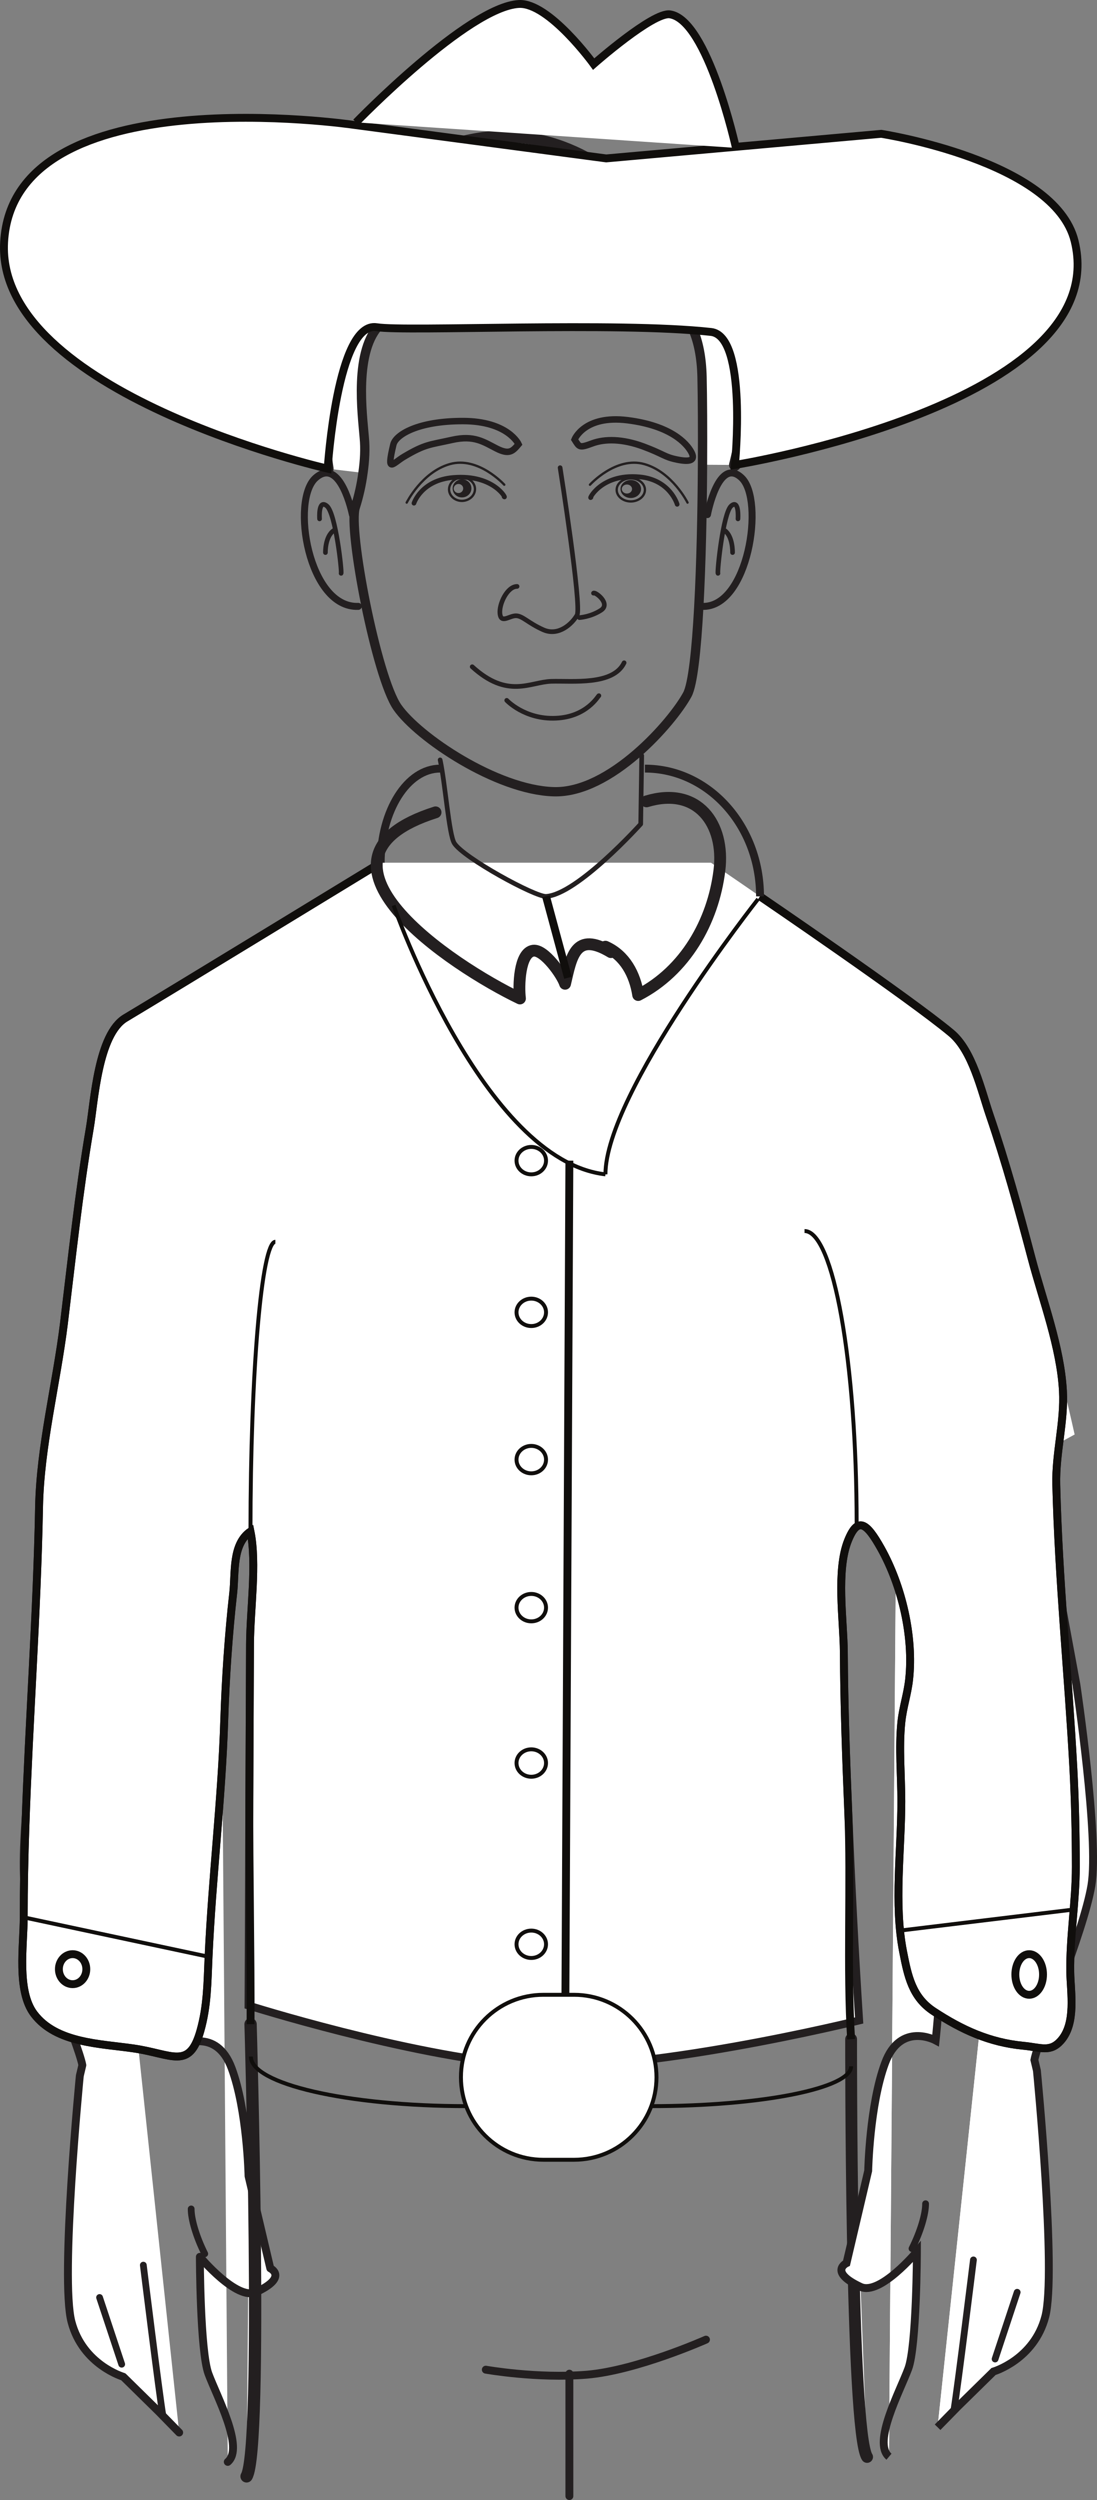 <?xml version="1.0" encoding="UTF-8"?>
<svg xmlns="http://www.w3.org/2000/svg" xmlns:xlink="http://www.w3.org/1999/xlink" width="139.261pt" height="317.243pt" viewBox="0 0 139.261 317.243" version="1.1">
<rect x="0" y="0" width="139.261" height="317.243" fill="#808080" stroke="none"/>
<defs>
<clipPath id="clip1">
  <path d="M 71 300 L 73 300 L 73 317.242 L 71 317.242 Z M 71 300 "/>
</clipPath>
<clipPath id="clip2">
  <path d="M 101 187 L 126 187 L 126 317.242 L 101 317.242 Z M 101 187 "/>
</clipPath>
<clipPath id="clip3">
  <path d="M 113 181 L 139.262 181 L 139.262 314 L 113 314 Z M 113 181 "/>
</clipPath>
<clipPath id="clip4">
  <path d="M 0 103 L 139.262 103 L 139.262 268 L 0 268 Z M 0 103 "/>
</clipPath>
<clipPath id="clip5">
  <path d="M 90 108 L 139.262 108 L 139.262 266 L 90 266 Z M 90 108 "/>
</clipPath>
<clipPath id="clip6">
  <path d="M 111 239 L 139.262 239 L 139.262 248 L 111 248 Z M 111 239 "/>
</clipPath>
<clipPath id="clip7">
  <path d="M 0 9 L 139.262 9 L 139.262 66 L 0 66 Z M 0 9 "/>
</clipPath>
</defs>
<g id="surface1">
<path style=" stroke:none;fill-rule:nonzero;fill:rgb(100%,100%,100%);fill-opacity:1;" d="M 28.914 312.402 C 31.039 310.613 27.523 304.094 26.461 301.223 C 25.398 298.355 25.371 286.379 25.371 286.379 C 25.371 286.379 30.07 292 32.52 290.855 C 36.621 288.941 34.312 287.84 34.312 287.84 L 31.551 276.133 C 31.551 276.133 31.387 267.789 29.418 262.477 C 27.457 257.148 22.992 259.578 22.992 259.578 C 22.992 259.578 21.645 247.117 22.746 244.406 C 23.844 241.707 25.457 234.941 26.094 221.242 C 26.488 212.617 22.281 217.512 27.996 193.855 "/>
<path style=" stroke:none;fill-rule:nonzero;fill:rgb(100%,100%,100%);fill-opacity:1;" d="M 9.957 188.242 L 5.125 214.398 C 5.125 214.398 2.211 233.938 3.219 239.926 C 4.23 245.918 9.945 259.324 10.453 262.055 L 10.133 263.406 C 10.133 263.406 7.625 289.148 9.074 294.633 C 10.512 300.102 15.648 301.598 15.648 301.598 L 20.18 306.051 L 22.746 308.676 "/>
<path style="fill-rule:nonzero;fill:rgb(100%,100%,100%);fill-opacity:1;stroke-width:1.562;stroke-linecap:round;stroke-linejoin:round;stroke:rgb(13.73%,12.16%,12.549%);stroke-opacity:1;stroke-miterlimit:4;" d="M -0 0.001 C 2.101 3.434 0.508 57.38 0.508 57.38 " transform="matrix(1,0,0,-1,31.301,314.239)"/>
<path style="fill-rule:nonzero;fill:rgb(100%,100%,100%);fill-opacity:1;stroke-width:1.5;stroke-linecap:round;stroke-linejoin:round;stroke:rgb(13.73%,12.16%,12.549%);stroke-opacity:1;stroke-miterlimit:4;" d="M 0.001 0.002 C 0.001 0.002 -0.077 -49.846 2.029 -53.006 " transform="matrix(1,0,0,-1,108.046,258.767)"/>
<path style="fill:none;stroke-width:1;stroke-linecap:round;stroke-linejoin:round;stroke:rgb(13.73%,12.16%,12.549%);stroke-opacity:1;stroke-miterlimit:4;" d="M 0.001 -0 C 0.001 -0 6.497 -1.156 12.814 -0.637 C 19.13 -0.113 27.951 3.812 27.951 3.812 " transform="matrix(1,0,0,-1,61.67,300.699)"/>
<path style=" stroke:none;fill-rule:nonzero;fill:rgb(100%,100%,100%);fill-opacity:1;" d="M 90.258 109.473 C 90.258 109.473 115.469 126.664 120.75 131.078 C 126.043 135.488 136.422 182.031 136.422 182.031 C 136.422 182.031 112.613 195.254 108.75 193.359 C 104.887 191.473 109.066 256.383 109.066 256.383 C 109.066 256.383 81.082 263.316 66.297 262.043 C 51.488 260.797 31.547 254.488 31.547 254.488 L 31.805 193.359 C 31.805 193.359 10.938 189.582 5.648 183.277 C 8.875 169.73 10.633 132.316 15.926 129.168 C 21.215 126.016 48.328 109.473 48.328 109.473 "/>
<g clip-path="url(#clip1)" clip-rule="nonzero">
<path style="fill:none;stroke-width:1;stroke-linecap:round;stroke-linejoin:round;stroke:rgb(13.73%,12.16%,12.549%);stroke-opacity:1;stroke-miterlimit:4;" d="M 0 0.001 L 0 -15.534 " transform="matrix(1,0,0,-1,72.281,301.208)"/>
</g>
<path style="fill-rule:nonzero;fill:rgb(100%,100%,100%);fill-opacity:1;stroke-width:1.155;stroke-linecap:round;stroke-linejoin:round;stroke:rgb(13.73%,12.16%,12.549%);stroke-opacity:1;stroke-miterlimit:4;" d="M -0.001 0.002 C -0.001 0.002 2.902 -33.709 2.636 -38.248 " transform="matrix(1,0,0,-1,104.344,157.576)"/>
<path style="fill-rule:nonzero;fill:rgb(100%,100%,100%);fill-opacity:1;stroke-width:1.155;stroke-linecap:round;stroke-linejoin:round;stroke:rgb(13.73%,12.16%,12.549%);stroke-opacity:1;stroke-miterlimit:4;" d="M -0.002 -0 C -6.599 -8.102 -2.205 -47.996 -2.787 -41.137 " transform="matrix(1,0,0,-1,34.595,152.199)"/>
<path style=" stroke:none;fill-rule:nonzero;fill:rgb(100%,100%,100%);fill-opacity:1;" d="M 112.855 311.742 C 110.723 309.953 114.246 303.43 115.309 300.559 C 116.371 297.691 116.398 285.715 116.398 285.715 C 116.398 285.715 111.703 291.34 109.25 290.191 C 105.148 288.277 107.461 287.18 107.461 287.18 L 110.215 275.461 C 110.215 275.461 110.383 267.125 112.352 261.809 C 114.312 256.484 118.777 258.914 118.777 258.914 C 118.777 258.914 120.125 246.453 119.023 243.742 C 117.926 241.043 116.309 234.281 115.672 220.578 C 115.273 211.953 119.484 216.852 113.77 193.191 "/>
<path style=" stroke:none;fill-rule:nonzero;fill:rgb(100%,100%,100%);fill-opacity:1;" d="M 131.809 187.582 L 136.641 213.738 C 136.641 213.738 139.559 233.273 138.551 239.262 C 137.539 245.258 131.828 258.66 131.312 261.395 L 131.633 262.746 C 131.633 262.746 134.145 288.484 132.695 293.969 C 131.258 299.438 126.121 300.934 126.121 300.934 L 121.586 305.387 L 119.023 308.004 "/>
<path style="fill:none;stroke-width:0.858;stroke-linecap:round;stroke-linejoin:round;stroke:rgb(13.73%,12.16%,12.549%);stroke-opacity:1;stroke-miterlimit:4;" d="M 0.001 0.001 C 0.001 0.001 -1.987 -16.097 -2.483 -19.116 " transform="matrix(1,0,0,-1,123.573,286.77)"/>
<path style="fill:none;stroke-width:0.858;stroke-linecap:round;stroke-linejoin:round;stroke:rgb(13.73%,12.16%,12.549%);stroke-opacity:1;stroke-miterlimit:4;" d="M 0.001 0.001 L -2.803 -8.472 " transform="matrix(1,0,0,-1,129.127,290.876)"/>
<path style=" stroke:none;fill-rule:nonzero;fill:rgb(100%,100%,100%);fill-opacity:1;" d="M 112.855 311.742 C 110.723 309.953 114.246 303.43 115.309 300.559 C 116.371 297.691 116.398 285.715 116.398 285.715 C 116.398 285.715 111.703 291.34 109.25 290.191 C 105.148 288.277 107.461 287.18 107.461 287.18 L 110.215 275.461 C 110.215 275.461 110.383 267.125 112.352 261.809 C 114.312 256.484 118.777 258.914 118.777 258.914 C 118.777 258.914 120.125 246.453 119.023 243.742 C 117.926 241.043 116.309 234.281 115.672 220.578 C 115.273 211.953 119.484 216.852 113.77 193.191 "/>
<path style=" stroke:none;fill-rule:nonzero;fill:rgb(100%,100%,100%);fill-opacity:1;" d="M 131.809 187.582 L 136.641 213.738 C 136.641 213.738 139.559 233.273 138.551 239.262 C 137.539 245.258 131.828 258.66 131.312 261.395 L 131.633 262.746 C 131.633 262.746 134.145 288.484 132.695 293.969 C 131.258 299.438 126.121 300.934 126.121 300.934 L 121.586 305.387 L 119.023 308.004 "/>
<g clip-path="url(#clip2)" clip-rule="nonzero">
<path style="fill:none;stroke-width:1;stroke-linecap:butt;stroke-linejoin:miter;stroke:rgb(13.73%,12.16%,12.549%);stroke-opacity:1;stroke-miterlimit:4;" d="M -0.001 -0.001 C -2.133 1.788 1.39 8.311 2.453 11.182 C 3.515 14.05 3.542 26.026 3.542 26.026 C 3.542 26.026 -1.153 20.401 -3.606 21.55 C -7.708 23.464 -5.395 24.561 -5.395 24.561 L -2.641 36.28 C -2.641 36.28 -2.473 44.616 -0.504 49.932 C 1.456 55.257 5.921 52.827 5.921 52.827 C 5.921 52.827 7.269 65.288 6.167 67.999 C 5.07 70.698 3.453 77.46 2.816 91.163 C 2.417 99.788 6.628 94.889 0.914 118.55 " transform="matrix(1,0,0,-1,112.856,311.741)"/>
</g>
<g clip-path="url(#clip3)" clip-rule="nonzero">
<path style="fill:none;stroke-width:1;stroke-linecap:butt;stroke-linejoin:miter;stroke:rgb(13.73%,12.16%,12.549%);stroke-opacity:1;stroke-miterlimit:4;" d="M -0.001 -0 L 4.831 -26.156 C 4.831 -26.156 7.749 -45.692 6.742 -51.68 C 5.73 -57.676 0.019 -71.078 -0.497 -73.813 L -0.176 -75.164 C -0.176 -75.164 2.335 -100.902 0.886 -106.387 C -0.551 -111.856 -5.688 -113.352 -5.688 -113.352 L -10.223 -117.805 L -12.786 -120.422 " transform="matrix(1,0,0,-1,131.809,187.582)"/>
</g>
<path style="fill:none;stroke-width:0.858;stroke-linecap:round;stroke-linejoin:round;stroke:rgb(13.73%,12.16%,12.549%);stroke-opacity:1;stroke-miterlimit:4;" d="M 0.001 0.001 C 0.001 0.001 -1.987 -16.097 -2.483 -19.116 " transform="matrix(1,0,0,-1,123.573,286.77)"/>
<path style="fill:none;stroke-width:0.858;stroke-linecap:round;stroke-linejoin:round;stroke:rgb(13.73%,12.16%,12.549%);stroke-opacity:1;stroke-miterlimit:4;" d="M 0.001 0.001 L -2.803 -8.472 " transform="matrix(1,0,0,-1,129.127,290.876)"/>
<path style="fill:none;stroke-width:0.858;stroke-linecap:round;stroke-linejoin:round;stroke:rgb(13.73%,12.16%,12.549%);stroke-opacity:1;stroke-miterlimit:4;" d="M -0.001 -0 C 0.011 -1.305 -0.657 -3.567 -1.727 -5.692 " transform="matrix(1,0,0,-1,117.501,279.64)"/>
<path style="fill:none;stroke-width:1;stroke-linecap:round;stroke-linejoin:round;stroke:rgb(13.73%,12.16%,12.549%);stroke-opacity:1;stroke-miterlimit:4;" d="M 0 0.001 C 2.125 1.79 -1.39 8.309 -2.453 11.181 C -3.515 14.048 -3.543 26.024 -3.543 26.024 C -3.543 26.024 1.157 20.403 3.606 21.548 C 7.707 23.462 5.399 24.563 5.399 24.563 L 2.637 36.27 C 2.637 36.27 2.473 44.614 0.504 49.927 C -1.457 55.255 -5.922 52.825 -5.922 52.825 C -5.922 52.825 -7.269 65.286 -6.168 67.997 C -5.07 70.696 -3.457 77.462 -2.82 91.161 C -2.425 99.786 -6.632 94.891 -0.918 118.548 " transform="matrix(1,0,0,-1,28.914,312.403)"/>
<path style="fill:none;stroke-width:1;stroke-linecap:round;stroke-linejoin:round;stroke:rgb(13.73%,12.16%,12.549%);stroke-opacity:1;stroke-miterlimit:4;" d="M 0 0.002 L -4.832 -26.154 C -4.832 -26.154 -7.746 -45.694 -6.738 -51.682 C -5.726 -57.674 -0.011 -71.08 0.497 -73.811 L 0.176 -75.162 C 0.176 -75.162 -2.332 -100.904 -0.882 -106.389 C 0.555 -111.858 5.692 -113.354 5.692 -113.354 L 10.223 -117.807 L 12.789 -120.432 " transform="matrix(1,0,0,-1,9.957,188.244)"/>
<path style="fill:none;stroke-width:0.858;stroke-linecap:round;stroke-linejoin:round;stroke:rgb(13.73%,12.16%,12.549%);stroke-opacity:1;stroke-miterlimit:4;" d="M 0.002 -0 C 0.002 -0 1.986 -16.106 2.486 -19.117 " transform="matrix(1,0,0,-1,18.193,287.433)"/>
<path style="fill-rule:nonzero;fill:rgb(100%,100%,100%);fill-opacity:1;stroke-width:0.858;stroke-linecap:round;stroke-linejoin:round;stroke:rgb(13.73%,12.16%,12.549%);stroke-opacity:1;stroke-miterlimit:4;" d="M -0.002 -0.001 L 2.807 -8.47 " transform="matrix(1,0,0,-1,12.642,291.538)"/>
<path style="fill-rule:nonzero;fill:rgb(100%,100%,100%);fill-opacity:1;stroke-width:0.858;stroke-linecap:round;stroke-linejoin:round;stroke:rgb(13.73%,12.16%,12.549%);stroke-opacity:1;stroke-miterlimit:4;" d="M -0.001 0.001 C -0.012 -1.308 0.656 -3.569 1.722 -5.691 " transform="matrix(1,0,0,-1,24.27,280.302)"/>
<path style="fill:none;stroke-width:0.296;stroke-linecap:round;stroke-linejoin:round;stroke:rgb(13.73%,12.16%,12.549%);stroke-opacity:1;stroke-miterlimit:4;" d="M 0.001 -0.001 C 0.001 -0.001 -3.299 3.64 -6.913 2.613 C -10.46 1.605 -12.385 -2.27 -12.385 -2.27 " transform="matrix(1,0,0,-1,64.014,61.507)"/>
<path style="fill:none;stroke-width:0.591;stroke-linecap:round;stroke-linejoin:round;stroke:rgb(13.73%,12.16%,12.549%);stroke-opacity:1;stroke-miterlimit:4;" d="M 0.001 -0.001 C 0.376 -0.443 -1.19 2.87 -6.444 2.432 C -10.506 2.093 -11.44 -0.833 -11.44 -0.833 " transform="matrix(1,0,0,-1,63.991,63.022)"/>
<path style="fill:none;stroke-width:0.296;stroke-linecap:round;stroke-linejoin:round;stroke:rgb(13.73%,12.16%,12.549%);stroke-opacity:1;stroke-miterlimit:4;" d="M 0.001 -0.001 C 0.001 -0.001 3.31 3.64 6.915 2.613 C 10.462 1.605 12.388 -2.27 12.388 -2.27 " transform="matrix(1,0,0,-1,74.893,61.507)"/>
<path style="fill:none;stroke-width:0.591;stroke-linecap:round;stroke-linejoin:round;stroke:rgb(13.73%,12.16%,12.549%);stroke-opacity:1;stroke-miterlimit:4;" d="M 0 -0.001 C -0.359 -0.478 1.141 3.054 6.165 2.593 C 10.051 2.229 10.942 -0.892 10.942 -0.892 " transform="matrix(1,0,0,-1,75.023,63.104)"/>
<path style="fill:none;stroke-width:0.823;stroke-linecap:butt;stroke-linejoin:miter;stroke:rgb(13.73%,12.16%,12.549%);stroke-opacity:1;stroke-miterlimit:4;" d="M -0.001 0 C -0.001 0 -1.337 2.942 -7.079 2.942 C -12.809 2.946 -15.61 1.196 -15.899 -0.047 C -16.801 -3.847 -16.001 -2.433 -14.52 -1.566 C -11.805 0.043 -11.278 -0.082 -8.442 0.555 C -5.614 1.192 -4.395 0.262 -2.786 -0.55 C -1.176 -1.367 -0.739 -0.875 -0.001 0 Z M -0.001 0 " transform="matrix(1,0,0,-1,65.833,56.371)"/>
<path style="fill:none;stroke-width:0.823;stroke-linecap:butt;stroke-linejoin:miter;stroke:rgb(13.73%,12.16%,12.549%);stroke-opacity:1;stroke-miterlimit:4;" d="M 0.001 0 C 0.001 0 1.228 3.137 6.72 2.453 C 12.208 1.762 14.212 -0.468 14.814 -1.582 C 15.415 -2.683 14.611 -2.875 12.99 -2.539 C 11.361 -2.207 11.349 -1.859 8.72 -0.879 C 6.083 0.09 3.845 0.114 2.212 -0.5 C 0.576 -1.109 0.611 -0.957 0.001 0 Z M 0.001 0 " transform="matrix(1,0,0,-1,72.94,55.774)"/>
<path style=" stroke:none;fill-rule:nonzero;fill:rgb(13.73%,12.16%,12.549%);fill-opacity:1;" d="M 58.219 62.566 C 57.895 62.578 57.617 62.336 57.598 62.012 C 57.594 61.699 57.852 61.426 58.184 61.414 C 58.508 61.402 58.793 61.648 58.801 61.969 C 58.812 62.285 58.551 62.559 58.219 62.566 M 58.609 60.824 C 57.949 60.848 57.434 61.383 57.461 62.02 C 57.48 62.652 58.031 63.148 58.691 63.121 C 59.352 63.098 59.867 62.566 59.844 61.93 C 59.828 61.297 59.266 60.793 58.609 60.824 "/>
<path style="fill:none;stroke-width:0.296;stroke-linecap:butt;stroke-linejoin:miter;stroke:rgb(13.73%,12.16%,12.549%);stroke-opacity:1;stroke-miterlimit:4;" d="M -0.002 -0.002 C 0.026 -0.818 -0.685 -1.502 -1.595 -1.541 C -2.498 -1.572 -3.259 -0.939 -3.291 -0.127 C -3.31 0.69 -2.603 1.381 -1.701 1.409 C -0.787 1.448 -0.029 0.815 -0.002 -0.002 Z M -0.002 -0.002 " transform="matrix(1,0,0,-1,60.298,62.018)"/>
<path style=" stroke:none;fill-rule:nonzero;fill:rgb(13.73%,12.16%,12.549%);fill-opacity:1;" d="M 79.59 62.629 C 79.227 62.629 78.938 62.371 78.938 62.051 C 78.938 61.742 79.227 61.48 79.59 61.48 C 79.941 61.48 80.238 61.742 80.238 62.051 C 80.238 62.371 79.941 62.629 79.59 62.629 M 80.078 60.91 C 79.359 60.91 78.773 61.418 78.773 62.051 C 78.773 62.68 79.359 63.195 80.078 63.195 C 80.797 63.195 81.379 62.68 81.379 62.051 C 81.379 61.418 80.797 60.91 80.078 60.91 "/>
<path style="fill:none;stroke-width:0.296;stroke-linecap:butt;stroke-linejoin:miter;stroke:rgb(13.73%,12.16%,12.549%);stroke-opacity:1;stroke-miterlimit:4;" d="M 0.001 -0 C 0.001 -0.809 -0.807 -1.469 -1.792 -1.469 C -2.784 -1.469 -3.585 -0.809 -3.585 -0 C -3.585 0.805 -2.784 1.461 -1.792 1.461 C -0.807 1.461 0.001 0.805 0.001 -0 Z M 0.001 -0 " transform="matrix(1,0,0,-1,81.87,62.16)"/>
<path style="fill:none;stroke-width:0.887;stroke-linecap:round;stroke-linejoin:round;stroke:rgb(13.73%,12.16%,12.549%);stroke-opacity:1;stroke-miterlimit:4;" d="M 0.001 0.002 C 0.001 0.002 1.392 7.455 4.341 4.658 C 7.283 1.861 5.205 -11.885 -0.69 -11.647 " transform="matrix(1,0,0,-1,89.811,65.299)"/>
<path style=" stroke:none;fill-rule:nonzero;fill:rgb(100%,100%,100%);fill-opacity:1;" d="M 86.785 27.336 C 86.785 27.336 95.855 29.422 96.582 32.23 C 97.277 35.016 92.602 33.152 92.602 33.152 L 94.465 40.137 L 93.547 42.473 C 93.547 42.473 94.941 44.562 94.941 48.539 C 94.941 52.492 93.293 59 93.293 59 L 89.18 58.973 C 89.207 54.551 89.18 50.543 89.121 47.816 C 88.871 37.797 83.055 37.352 80.969 36.184 C 78.883 35.016 73.18 38.605 67 37.574 C 64.191 37.102 60.688 35.711 57.68 35.016 C 54.648 34.32 51.863 37.797 48.355 41.082 C 44.852 44.336 46.023 52.715 46.242 55.523 C 46.383 56.941 46.297 58.477 46.078 60.004 L 41.594 59.473 C 41.594 59.473 39.254 44.117 40.898 41.777 C 42.516 39.438 36.473 42.25 36.473 42.25 C 36.473 42.25 39.73 30.594 43.934 29.672 C 48.109 28.727 40.426 27.336 40.426 27.336 C 40.426 27.336 53.004 17.32 63.973 17.32 C 74.906 17.32 81.441 25.695 81.441 25.695 C 81.441 25.695 88.176 21.746 89.121 22.215 C 90.039 22.66 86.785 27.336 86.785 27.336 "/>
<path style="fill:none;stroke-width:1.182;stroke-linecap:round;stroke-linejoin:round;stroke:rgb(13.73%,12.16%,12.549%);stroke-opacity:1;stroke-miterlimit:4;" d="M -0.001 0 C 0.222 1.532 0.304 3.063 0.163 4.481 C -0.055 7.289 -1.227 15.664 2.277 18.922 C 5.785 22.2 8.57 25.68 11.601 24.985 C 14.609 24.289 18.113 22.899 20.921 22.43 C 27.101 21.399 32.804 24.985 34.89 23.821 C 36.976 22.653 42.792 22.2 43.042 12.188 C 43.101 9.461 43.128 5.453 43.101 1.032 C 43.042 -10.738 42.546 -25.601 41.179 -28.129 C 39.312 -31.605 31.386 -40.711 24.175 -40.461 C 16.945 -40.234 7.007 -33.554 4.367 -29.746 C 1.722 -25.961 -1.922 -7.148 -0.977 -4.367 C -0.532 -2.976 -0.196 -1.472 -0.001 0 Z M -0.001 0 " transform="matrix(1,0,0,-1,46.079,60.004)"/>
<path style="fill:none;stroke-width:1.5;stroke-linecap:round;stroke-linejoin:round;stroke:rgb(13.73%,12.16%,12.549%);stroke-opacity:1;stroke-miterlimit:4;" d="M 0.002 0.001 C 0.002 0.001 -2.334 15.356 -0.693 17.692 C 0.92 20.036 -5.119 17.224 -5.119 17.224 C -5.119 17.224 -1.865 28.884 2.338 29.802 C 6.514 30.747 1.174 32.489 1.174 32.489 C 1.174 32.489 11.412 42.153 22.377 42.153 C 33.31 42.153 39.846 33.778 39.846 33.778 C 39.846 33.778 46.584 37.727 47.529 37.259 C 48.447 36.809 45.189 32.138 45.189 32.138 C 45.189 32.138 54.264 30.052 54.986 27.239 C 55.682 24.458 51.006 26.321 51.006 26.321 L 52.869 19.337 L 51.951 17.001 C 51.951 17.001 53.346 14.911 53.346 10.934 C 53.346 6.981 51.701 0.473 51.701 0.473 " transform="matrix(1,0,0,-1,41.596,59.474)"/>
<path style="fill:none;stroke-width:0.591;stroke-linecap:round;stroke-linejoin:round;stroke:rgb(13.73%,12.16%,12.549%);stroke-opacity:1;stroke-miterlimit:4;" d="M -0.001 0 C -0.001 0 2.773 -17.625 2.148 -18.715 C 1.527 -19.8 -0.18 -21.425 -2.126 -20.574 C -4.059 -19.718 -4.762 -18.789 -5.614 -18.789 C -6.469 -18.789 -7.477 -19.8 -7.637 -18.554 C -7.786 -17.316 -6.711 -15.066 -5.465 -15.066 " transform="matrix(1,0,0,-1,71.106,59.348)"/>
<path style="fill:none;stroke-width:0.591;stroke-linecap:round;stroke-linejoin:round;stroke:rgb(13.73%,12.16%,12.549%);stroke-opacity:1;stroke-miterlimit:4;" d="M -0.001 -0.002 C 0.16 0.233 2.261 -1.322 0.941 -2.174 C -0.383 -3.029 -1.786 -3.103 -1.786 -3.103 " transform="matrix(1,0,0,-1,75.344,75.268)"/>
<path style="fill:none;stroke-width:0.591;stroke-linecap:round;stroke-linejoin:round;stroke:rgb(13.73%,12.16%,12.549%);stroke-opacity:1;stroke-miterlimit:4;" d="M -0.002 -0.002 C -1.4 -2.908 -6.568 -2.275 -9.263 -2.357 C -11.959 -2.447 -14.767 -4.623 -19.287 -0.506 " transform="matrix(1,0,0,-1,79.232,84.1)"/>
<path style="fill:none;stroke-width:0.591;stroke-linecap:round;stroke-linejoin:round;stroke:rgb(13.73%,12.16%,12.549%);stroke-opacity:1;stroke-miterlimit:4;" d="M -0.001 0.001 C -0.083 0.001 -1.512 -2.694 -5.477 -2.858 C -9.43 -3.034 -11.7 -0.592 -11.7 -0.592 " transform="matrix(1,0,0,-1,76.028,88.279)"/>
<path style="fill:none;stroke-width:0.591;stroke-linecap:round;stroke-linejoin:round;stroke:rgb(13.73%,12.16%,12.549%);stroke-opacity:1;stroke-miterlimit:4;" d="M -0.002 -0.001 C -0.002 -0.001 0.174 2.566 -0.869 1.636 C -1.904 0.702 -2.662 -6.755 -2.541 -6.911 " transform="matrix(1,0,0,-1,93.685,65.843)"/>
<path style="fill:none;stroke-width:0.591;stroke-linecap:round;stroke-linejoin:round;stroke:rgb(13.73%,12.16%,12.549%);stroke-opacity:1;stroke-miterlimit:4;" d="M 0.001 -0.002 C 0.001 -0.002 0.056 2.022 -0.987 2.795 " transform="matrix(1,0,0,-1,92.995,70.116)"/>
<path style="fill:none;stroke-width:0.887;stroke-linecap:round;stroke-linejoin:round;stroke:rgb(13.73%,12.16%,12.549%);stroke-opacity:1;stroke-miterlimit:4;" d="M 0.001 0.002 C 0.001 0.002 -1.495 7.455 -4.667 4.658 C -7.843 1.861 -5.601 -11.885 0.747 -11.647 " transform="matrix(1,0,0,-1,44.733,65.299)"/>
<path style="fill:none;stroke-width:0.591;stroke-linecap:round;stroke-linejoin:round;stroke:rgb(13.73%,12.16%,12.549%);stroke-opacity:1;stroke-miterlimit:4;" d="M -0.001 -0.001 C -0.001 -0.001 -0.189 2.566 0.928 1.636 C 2.049 0.702 2.858 -6.755 2.733 -6.911 " transform="matrix(1,0,0,-1,40.568,65.843)"/>
<path style="fill:none;stroke-width:0.591;stroke-linecap:round;stroke-linejoin:round;stroke:rgb(13.73%,12.16%,12.549%);stroke-opacity:1;stroke-miterlimit:4;" d="M 0.001 -0.002 C 0.001 -0.002 -0.061 2.022 1.056 2.795 " transform="matrix(1,0,0,-1,41.311,70.116)"/>
<path style="fill:none;stroke-width:0.591;stroke-linecap:round;stroke-linejoin:round;stroke:rgb(13.73%,12.16%,12.549%);stroke-opacity:1;stroke-miterlimit:4;" d="M 0.001 0.001 C 1.384 -0.425 5.193 -2.327 8.294 -1.062 C 11.404 0.208 13.146 2.309 13.146 2.309 " transform="matrix(1,0,0,-1,63.811,123.013)"/>
<path style="fill:none;stroke-width:1.182;stroke-linecap:round;stroke-linejoin:round;stroke:rgb(13.73%,12.16%,12.549%);stroke-opacity:1;stroke-miterlimit:4;" d="M 0.001 -0.001 C 0.001 -0.001 -8.26 -4.45 -34.944 -4.45 C -61.62 -4.45 -73.053 3.175 -73.053 3.175 " transform="matrix(1,0,0,-1,106.139,247.331)"/>
<path style=" stroke:none;fill-rule:nonzero;fill:rgb(100%,100%,100%);fill-opacity:1;" d="M 96.484 113.746 C 96.484 113.746 115.469 126.664 120.75 131.078 C 123.445 133.32 124.562 138.352 125.633 141.492 C 127.672 147.457 129.344 153.551 130.953 159.641 C 132.371 165.016 134.633 170.934 134.938 176.5 C 135.152 180.457 133.992 184.375 134.09 188.379 C 134.383 200.387 135.609 212.352 136.258 224.336 C 136.48 228.492 136.57 232.723 136.574 236.887 C 136.574 241.34 135.801 245.766 135.867 250.23 C 135.906 252.848 136.637 256.73 134.668 258.949 C 133.316 260.469 132.121 259.805 129.934 259.598 C 125.605 259.184 122.094 257.57 118.535 255.234 C 115.789 253.438 115.25 250.746 114.645 247.652 C 113.461 241.613 114.422 234.75 114.422 228.59 C 114.422 225.34 114.09 221.801 114.422 218.562 C 114.621 216.637 115.207 214.988 115.41 213.113 C 116.004 207.691 114.496 201.234 111.844 196.492 C 110.035 193.262 108.918 192.375 107.668 195.449 C 106.109 199.273 107.094 205.59 107.121 209.605 C 107.164 216.414 107.406 223.223 107.688 230.02 C 108.051 238.812 108.504 247.605 109.066 256.387 C 109.066 256.387 81.082 263.312 66.297 262.043 C 51.488 260.797 31.547 254.488 31.547 254.488 C 31.582 245.805 31.617 237.121 31.652 228.434 C 31.684 221.848 31.711 215.258 31.738 208.66 C 31.758 204.246 32.629 198.414 31.797 194.332 C 29.438 195.961 29.895 199.559 29.605 202.145 C 29.02 207.328 28.637 212.98 28.469 218.277 C 28.148 228.32 26.93 238.285 26.477 248.301 C 26.328 251.57 26.348 254.512 25.434 257.73 C 24.02 262.684 21.879 260.656 16.992 259.941 C 12.734 259.316 7.141 259.285 4.324 255.562 C 2.098 252.621 3.012 246.895 3.012 243.301 C 3.012 239.488 3.094 235.688 3.223 231.883 C 3.676 218.324 4.703 204.789 4.961 191.219 C 5.105 183.551 7.164 175.629 8.113 167.957 C 9.121 159.68 10 151.375 11.402 143.152 C 11.984 139.734 12.438 131.246 15.926 129.172 C 21.215 126.016 48.328 109.473 48.328 109.473 "/>
<g clip-path="url(#clip4)" clip-rule="nonzero">
<path style="fill:none;stroke-width:1;stroke-linecap:butt;stroke-linejoin:miter;stroke:rgb(13.73%,12.16%,12.549%);stroke-opacity:1;stroke-miterlimit:4;" d="M 0 -0.001 C 0 -0.001 18.985 -12.919 24.266 -17.333 C 26.961 -19.575 28.078 -24.607 29.149 -27.747 C 31.188 -33.712 32.86 -39.806 34.469 -45.896 C 35.887 -51.271 38.149 -57.189 38.453 -62.755 C 38.668 -66.712 37.508 -70.63 37.606 -74.634 C 37.899 -86.642 39.125 -98.607 39.774 -110.591 C 39.996 -114.747 40.086 -118.978 40.09 -123.142 C 40.09 -127.595 39.317 -132.021 39.383 -136.485 C 39.422 -139.103 40.153 -142.985 38.184 -145.204 C 36.832 -146.724 35.637 -146.06 33.45 -145.853 C 29.121 -145.439 25.61 -143.825 22.051 -141.489 C 19.305 -139.692 18.766 -137.001 18.161 -133.907 C 16.977 -127.868 17.938 -121.005 17.938 -114.845 C 17.938 -111.595 17.606 -108.056 17.938 -104.817 C 18.137 -102.892 18.723 -101.243 18.926 -99.368 C 19.52 -93.946 18.012 -87.489 15.36 -82.747 C 13.551 -79.517 12.434 -78.63 11.184 -81.704 C 9.625 -85.528 10.61 -91.845 10.637 -95.86 C 10.68 -102.669 10.922 -109.478 11.204 -116.275 C 11.567 -125.067 12.02 -133.86 12.582 -142.642 C 12.582 -142.642 -15.402 -149.567 -30.187 -148.298 C -44.996 -147.052 -64.937 -140.743 -64.937 -140.743 C -64.902 -132.06 -64.867 -123.376 -64.832 -114.689 C -64.8 -108.103 -64.773 -101.513 -64.746 -94.915 C -64.726 -90.501 -63.855 -84.669 -64.687 -80.587 C -67.046 -82.216 -66.589 -85.814 -66.879 -88.4 C -67.464 -93.583 -67.847 -99.235 -68.015 -104.532 C -68.336 -114.575 -69.554 -124.54 -70.007 -134.556 C -70.156 -137.825 -70.136 -140.767 -71.05 -143.985 C -72.464 -148.939 -74.605 -146.911 -79.492 -146.196 C -83.75 -145.571 -89.343 -145.54 -92.16 -141.817 C -94.386 -138.876 -93.472 -133.15 -93.472 -129.556 C -93.472 -125.743 -93.39 -121.942 -93.261 -118.138 C -92.808 -104.579 -91.781 -91.044 -91.523 -77.474 C -91.379 -69.806 -89.32 -61.884 -88.371 -54.212 C -87.363 -45.935 -86.484 -37.63 -85.082 -29.407 C -84.5 -25.989 -84.046 -17.501 -80.558 -15.427 C -75.269 -12.271 -48.156 4.272 -48.156 4.272 " transform="matrix(1,0,0,-1,96.484,113.745)"/>
</g>
<path style="fill:none;stroke-width:1;stroke-linecap:butt;stroke-linejoin:miter;stroke:rgb(6.294%,5.768%,5.058%);stroke-opacity:1;stroke-miterlimit:4;" d="M -0.001 -0 C 0.038 8.687 -0.189 19.738 -0.157 28.426 C -0.126 35.015 -0.099 41.601 -0.071 48.199 C -0.052 52.609 0.815 58.441 -0.013 62.527 C -2.372 60.898 -1.915 57.301 -2.204 54.715 C -2.79 49.531 -3.173 43.879 -3.341 38.582 C -3.661 28.539 -4.88 18.574 -5.333 8.558 C -5.481 5.289 -5.466 2.351 -6.38 -0.871 C -7.79 -5.824 -9.931 -3.797 -14.817 -3.082 C -19.075 -2.457 -24.669 -2.426 -27.485 1.297 C -29.716 4.238 -28.798 9.965 -28.798 13.558 C -28.798 17.371 -28.716 21.172 -28.587 24.976 C -28.134 38.535 -27.106 52.066 -26.853 65.64 C -26.704 73.308 -24.646 81.23 -23.696 88.902 C -22.689 97.18 -21.81 105.484 -20.407 113.707 C -19.825 117.125 -19.372 125.613 -15.884 127.687 C -10.599 130.844 16.519 147.387 16.519 147.387 " transform="matrix(1,0,0,-1,31.81,256.859)"/>
<g clip-path="url(#clip5)" clip-rule="nonzero">
<path style="fill:none;stroke-width:1;stroke-linecap:butt;stroke-linejoin:miter;stroke:rgb(6.294%,5.768%,5.058%);stroke-opacity:1;stroke-miterlimit:4;" d="M 0 -0.001 C 0 -0.001 18.985 -12.919 24.266 -17.333 C 26.961 -19.575 28.078 -24.607 29.149 -27.747 C 31.188 -33.712 32.86 -39.806 34.469 -45.896 C 35.887 -51.271 38.149 -57.189 38.453 -62.755 C 38.668 -66.712 37.508 -70.63 37.606 -74.634 C 37.899 -86.642 39.125 -98.607 39.774 -110.591 C 39.996 -114.747 40.086 -118.978 40.09 -123.142 C 40.09 -127.595 39.317 -132.021 39.383 -136.485 C 39.422 -139.103 40.153 -142.985 38.184 -145.204 C 36.832 -146.724 35.637 -146.06 33.45 -145.853 C 29.121 -145.439 25.61 -143.825 22.051 -141.489 C 19.305 -139.692 18.766 -137.001 18.161 -133.907 C 16.977 -127.868 17.938 -121.005 17.938 -114.845 C 17.938 -111.595 17.606 -108.056 17.938 -104.817 C 18.137 -102.892 18.723 -101.243 18.926 -99.368 C 19.52 -93.946 18.012 -87.489 15.36 -82.747 C 13.551 -79.517 12.434 -78.63 11.184 -81.704 C 9.625 -85.528 10.61 -91.845 10.637 -95.86 C 10.68 -102.669 10.922 -109.478 11.204 -116.275 C 11.567 -125.067 11 -136.243 11.563 -145.021 " transform="matrix(1,0,0,-1,96.484,113.745)"/>
</g>
<path style="fill:none;stroke-width:0.591;stroke-linecap:round;stroke-linejoin:round;stroke:rgb(13.73%,12.16%,12.549%);stroke-opacity:1;stroke-miterlimit:4;" d="M -0.001 0.002 L -0.129 -8.69 C -0.129 -8.69 -8.188 -17.643 -12.145 -17.869 C -13.504 -17.951 -22.626 -12.979 -23.794 -11.119 C -24.477 -10.018 -24.942 -3.541 -25.59 -0.549 " transform="matrix(1,0,0,-1,81.465,95.877)"/>
<path style="fill:none;stroke-width:1.5;stroke-linecap:round;stroke-linejoin:round;stroke:rgb(13.73%,12.16%,12.549%);stroke-opacity:1;stroke-miterlimit:4;" d="M 0.001 -0.001 C -4.51 2.714 -5.018 -0.575 -5.819 -4.016 C -6.17 -2.899 -8.463 0.378 -9.866 0.183 C -11.643 -0.075 -11.737 -4.344 -11.545 -5.883 C -20.174 -1.751 -40.737 11.87 -22.26 17.738 " transform="matrix(1,0,0,-1,77.553,120.82)"/>
<path style="fill:none;stroke-width:1.5;stroke-linecap:round;stroke-linejoin:round;stroke:rgb(13.73%,12.16%,12.549%);stroke-opacity:1;stroke-miterlimit:4;" d="M -0.001 0.001 C 6.492 1.97 9.98 -2.862 9.253 -8.753 C 8.453 -15.273 4.902 -21.503 -1.059 -24.573 C -1.469 -21.945 -2.747 -19.53 -5.215 -18.437 " transform="matrix(1,0,0,-1,82.075,101.692)"/>
<path style="fill:none;stroke-width:1;stroke-linecap:butt;stroke-linejoin:miter;stroke:rgb(6.294%,5.768%,5.058%);stroke-opacity:1;stroke-miterlimit:4;" d="M -0.002 -0 L -2.791 10.328 " transform="matrix(1,0,0,-1,72.107,124.074)"/>
<path style="fill:none;stroke-width:1;stroke-linecap:butt;stroke-linejoin:miter;stroke:rgb(6.294%,5.768%,5.058%);stroke-opacity:1;stroke-miterlimit:4;" d="M 0 -0.001 L -0.546 -114.9 " transform="matrix(1,0,0,-1,72.281,147.276)"/>
<path style="fill:none;stroke-width:1;stroke-linecap:butt;stroke-linejoin:miter;stroke:rgb(6.294%,5.768%,5.058%);stroke-opacity:1;stroke-miterlimit:4;" d="M -0.001 -0 C -0.001 -1.059 -0.778 -1.906 -1.739 -1.906 C -2.7 -1.906 -3.482 -1.059 -3.482 -0 C -3.482 1.051 -2.7 1.902 -1.739 1.902 C -0.778 1.902 -0.001 1.051 -0.001 -0 Z M -0.001 -0 " transform="matrix(1,0,0,-1,10.958,249.875)"/>
<path style="fill:none;stroke-width:1;stroke-linecap:butt;stroke-linejoin:miter;stroke:rgb(6.294%,5.768%,5.058%);stroke-opacity:1;stroke-miterlimit:4;" d="M 0.001 0.002 C 0.001 -1.428 -0.788 -2.576 -1.756 -2.576 C -2.733 -2.576 -3.514 -1.428 -3.514 0.002 C -3.514 1.428 -2.733 2.58 -1.756 2.58 C -0.788 2.58 0.001 1.428 0.001 0.002 Z M 0.001 0.002 " transform="matrix(1,0,0,-1,132.409,250.553)"/>
<path style="fill:none;stroke-width:0.5;stroke-linecap:butt;stroke-linejoin:miter;stroke:rgb(6.294%,5.768%,5.058%);stroke-opacity:1;stroke-miterlimit:4;" d="M -0.001 -0.001 C -0.001 -0.966 -0.841 -1.743 -1.873 -1.743 C -2.908 -1.743 -3.748 -0.966 -3.748 -0.001 C -3.748 0.96 -2.908 1.737 -1.873 1.737 C -0.841 1.737 -0.001 0.96 -0.001 -0.001 Z M -0.001 -0.001 " transform="matrix(1,0,0,-1,69.318,147.276)"/>
<path style="fill:none;stroke-width:0.5;stroke-linecap:butt;stroke-linejoin:miter;stroke:rgb(6.294%,5.768%,5.058%);stroke-opacity:1;stroke-miterlimit:4;" d="M -0.001 0.002 C -0.001 -0.963 -0.841 -1.74 -1.873 -1.74 C -2.908 -1.74 -3.748 -0.963 -3.748 0.002 C -3.748 0.959 -2.908 1.74 -1.873 1.74 C -0.841 1.74 -0.001 0.959 -0.001 0.002 Z M -0.001 0.002 " transform="matrix(1,0,0,-1,69.318,166.529)"/>
<path style="fill:none;stroke-width:0.5;stroke-linecap:butt;stroke-linejoin:miter;stroke:rgb(6.294%,5.768%,5.058%);stroke-opacity:1;stroke-miterlimit:4;" d="M -0.001 -0 C -0.001 -0.965 -0.841 -1.738 -1.873 -1.738 C -2.908 -1.738 -3.748 -0.965 -3.748 -0 C -3.748 0.957 -2.908 1.742 -1.873 1.742 C -0.841 1.742 -0.001 0.957 -0.001 -0 Z M -0.001 -0 " transform="matrix(1,0,0,-1,69.318,185.219)"/>
<path style="fill:none;stroke-width:0.5;stroke-linecap:butt;stroke-linejoin:miter;stroke:rgb(6.294%,5.768%,5.058%);stroke-opacity:1;stroke-miterlimit:4;" d="M -0.001 -0 C -0.001 -0.965 -0.841 -1.742 -1.873 -1.742 C -2.908 -1.742 -3.748 -0.965 -3.748 -0 C -3.748 0.957 -2.908 1.738 -1.873 1.738 C -0.841 1.738 -0.001 0.957 -0.001 -0 Z M -0.001 -0 " transform="matrix(1,0,0,-1,69.318,204)"/>
<path style="fill:none;stroke-width:0.5;stroke-linecap:butt;stroke-linejoin:miter;stroke:rgb(6.294%,5.768%,5.058%);stroke-opacity:1;stroke-miterlimit:4;" d="M -0.001 0.002 C -0.001 -0.963 -0.841 -1.74 -1.873 -1.74 C -2.908 -1.74 -3.748 -0.963 -3.748 0.002 C -3.748 0.959 -2.908 1.74 -1.873 1.74 C -0.841 1.74 -0.001 0.959 -0.001 0.002 Z M -0.001 0.002 " transform="matrix(1,0,0,-1,69.318,223.72)"/>
<path style="fill:none;stroke-width:0.5;stroke-linecap:butt;stroke-linejoin:miter;stroke:rgb(6.294%,5.768%,5.058%);stroke-opacity:1;stroke-miterlimit:4;" d="M -0.001 -0 C -0.001 -0.965 -0.841 -1.742 -1.873 -1.742 C -2.908 -1.742 -3.748 -0.965 -3.748 -0 C -3.748 0.957 -2.908 1.734 -1.873 1.734 C -0.841 1.734 -0.001 0.957 -0.001 -0 Z M -0.001 -0 " transform="matrix(1,0,0,-1,69.318,246.715)"/>
<path style="fill:none;stroke-width:0.5;stroke-linecap:butt;stroke-linejoin:miter;stroke:rgb(6.294%,5.768%,5.058%);stroke-opacity:1;stroke-miterlimit:4;" d="M -0.001 -0.001 L 23.464 -5.001 " transform="matrix(1,0,0,-1,3.013,243.3)"/>
<g clip-path="url(#clip6)" clip-rule="nonzero">
<path style="fill:none;stroke-width:0.5;stroke-linecap:butt;stroke-linejoin:miter;stroke:rgb(6.294%,5.768%,5.058%);stroke-opacity:1;stroke-miterlimit:4;" d="M -0.001 -0 L 22.038 2.672 " transform="matrix(1,0,0,-1,114.258,244.98)"/>
</g>
<path style="fill:none;stroke-width:0.5;stroke-linecap:butt;stroke-linejoin:miter;stroke:rgb(6.294%,5.768%,5.058%);stroke-opacity:1;stroke-miterlimit:4;" d="M -0.001 -0.001 C -0.001 -0.001 11.331 -32.384 26.89 -34.126 " transform="matrix(1,0,0,-1,49.969,114.893)"/>
<path style="fill:none;stroke-width:0.5;stroke-linecap:butt;stroke-linejoin:miter;stroke:rgb(6.294%,5.768%,5.058%);stroke-opacity:1;stroke-miterlimit:4;" d="M 0.001 -0.001 C 0.001 10.339 19.38 34.937 19.38 34.937 " transform="matrix(1,0,0,-1,76.858,149.019)"/>
<path style="fill:none;stroke-width:1;stroke-linecap:butt;stroke-linejoin:miter;stroke:rgb(13.73%,12.16%,12.549%);stroke-opacity:1;stroke-miterlimit:4;" d="M -0.002 0.001 C -0.002 6.602 3.373 11.942 7.545 11.942 " transform="matrix(1,0,0,-1,48.33,109.474)"/>
<path style="fill:none;stroke-width:1;stroke-linecap:butt;stroke-linejoin:miter;stroke:rgb(13.73%,12.16%,12.549%);stroke-opacity:1;stroke-miterlimit:4;" d="M 0 -0.001 C 0 8.964 -6.539 16.214 -14.613 16.214 " transform="matrix(1,0,0,-1,96.484,113.745)"/>
<path style="fill:none;stroke-width:0.5;stroke-linecap:butt;stroke-linejoin:miter;stroke:rgb(6.294%,5.768%,5.058%);stroke-opacity:1;stroke-miterlimit:4;" d="M 0 -0.001 C 0 20.315 1.418 36.757 3.161 36.757 " transform="matrix(1,0,0,-1,31.797,194.331)"/>
<path style="fill:none;stroke-width:0.5;stroke-linecap:butt;stroke-linejoin:miter;stroke:rgb(6.294%,5.768%,5.058%);stroke-opacity:1;stroke-miterlimit:4;" d="M -0.002 0.001 C -0.002 20.536 -2.959 37.149 -6.619 37.149 " transform="matrix(1,0,0,-1,108.751,193.36)"/>
<path style=" stroke:none;fill-rule:nonzero;fill:rgb(100%,100%,100%);fill-opacity:1;" d="M 83.34 263.594 C 83.34 269.375 78.656 274.062 72.875 274.062 L 68.984 274.062 C 63.203 274.062 58.516 269.375 58.516 263.594 C 58.516 257.816 63.203 253.129 68.984 253.129 L 72.875 253.129 C 78.656 253.129 83.34 257.816 83.34 263.594 "/>
<path style="fill:none;stroke-width:0.5;stroke-linecap:butt;stroke-linejoin:miter;stroke:rgb(6.294%,5.768%,5.058%);stroke-opacity:1;stroke-miterlimit:4;" d="M 0 0.002 C 0 -5.779 -4.683 -10.467 -10.464 -10.467 L -14.355 -10.467 C -20.136 -10.467 -24.824 -5.779 -24.824 0.002 C -24.824 5.779 -20.136 10.467 -14.355 10.467 L -10.464 10.467 C -4.683 10.467 0 5.779 0 0.002 Z M 0 0.002 " transform="matrix(1,0,0,-1,83.339,263.596)"/>
<path style="fill:none;stroke-width:0.5;stroke-linecap:butt;stroke-linejoin:miter;stroke:rgb(6.294%,5.768%,5.058%);stroke-opacity:1;stroke-miterlimit:4;" d="M -0.002 -0 C -0.002 -2.793 -11.349 -5.055 -25.377 -5.055 " transform="matrix(1,0,0,-1,108.048,262.203)"/>
<path style="fill:none;stroke-width:0.5;stroke-linecap:butt;stroke-linejoin:miter;stroke:rgb(6.294%,5.768%,5.058%);stroke-opacity:1;stroke-miterlimit:4;" d="M 0.001 -0.001 C 0.001 -3.478 12.227 -6.294 27.345 -6.294 " transform="matrix(1,0,0,-1,31.847,260.964)"/>
<path style=" stroke:none;fill-rule:nonzero;fill:rgb(100%,100%,100%);fill-opacity:1;" d="M 41.598 59.473 C 41.598 59.473 -0.527 49.875 0.52 30.738 C 1.68 9.465 44.949 15.848 44.949 15.848 L 76.957 20.102 L 111.875 16.98 C 111.875 16.98 133.914 20.383 136.422 30.598 C 141.484 51.219 93.297 59 93.297 59 C 93.297 59 94.926 42.633 90.258 42.121 C 78.285 40.809 51.625 42.121 47.824 41.52 C 42.793 40.723 41.598 59.473 41.598 59.473 "/>
<g clip-path="url(#clip7)" clip-rule="nonzero">
<path style="fill:none;stroke-width:1;stroke-linecap:butt;stroke-linejoin:miter;stroke:rgb(6.294%,5.768%,5.058%);stroke-opacity:1;stroke-miterlimit:4;" d="M 0.002 0.001 C 0.002 0.001 -42.123 9.598 -41.076 28.735 C -39.916 50.009 3.353 43.626 3.353 43.626 L 35.361 39.372 L 70.279 42.493 C 70.279 42.493 92.318 39.091 94.826 28.876 C 99.889 8.255 51.701 0.473 51.701 0.473 C 51.701 0.473 53.33 16.841 48.662 17.352 C 36.689 18.665 10.029 17.352 6.228 17.954 C 1.197 18.751 0.002 0.001 0.002 0.001 Z M 0.002 0.001 " transform="matrix(1,0,0,-1,41.596,59.474)"/>
</g>
<path style="fill-rule:nonzero;fill:rgb(100%,100%,100%);fill-opacity:1;stroke-width:1;stroke-linecap:butt;stroke-linejoin:miter;stroke:rgb(6.294%,5.768%,5.058%);stroke-opacity:1;stroke-miterlimit:4;" d="M -0.002 -0.001 C -0.002 -0.001 14.205 14.667 20.659 15.023 C 24.483 15.23 30.155 7.394 30.155 7.394 C 30.155 7.394 37.678 14.027 39.842 13.706 C 44.639 12.999 48.217 -3.243 48.217 -3.243 " transform="matrix(1,0,0,-1,45.209,15.527)"/>
</g>
</svg>
